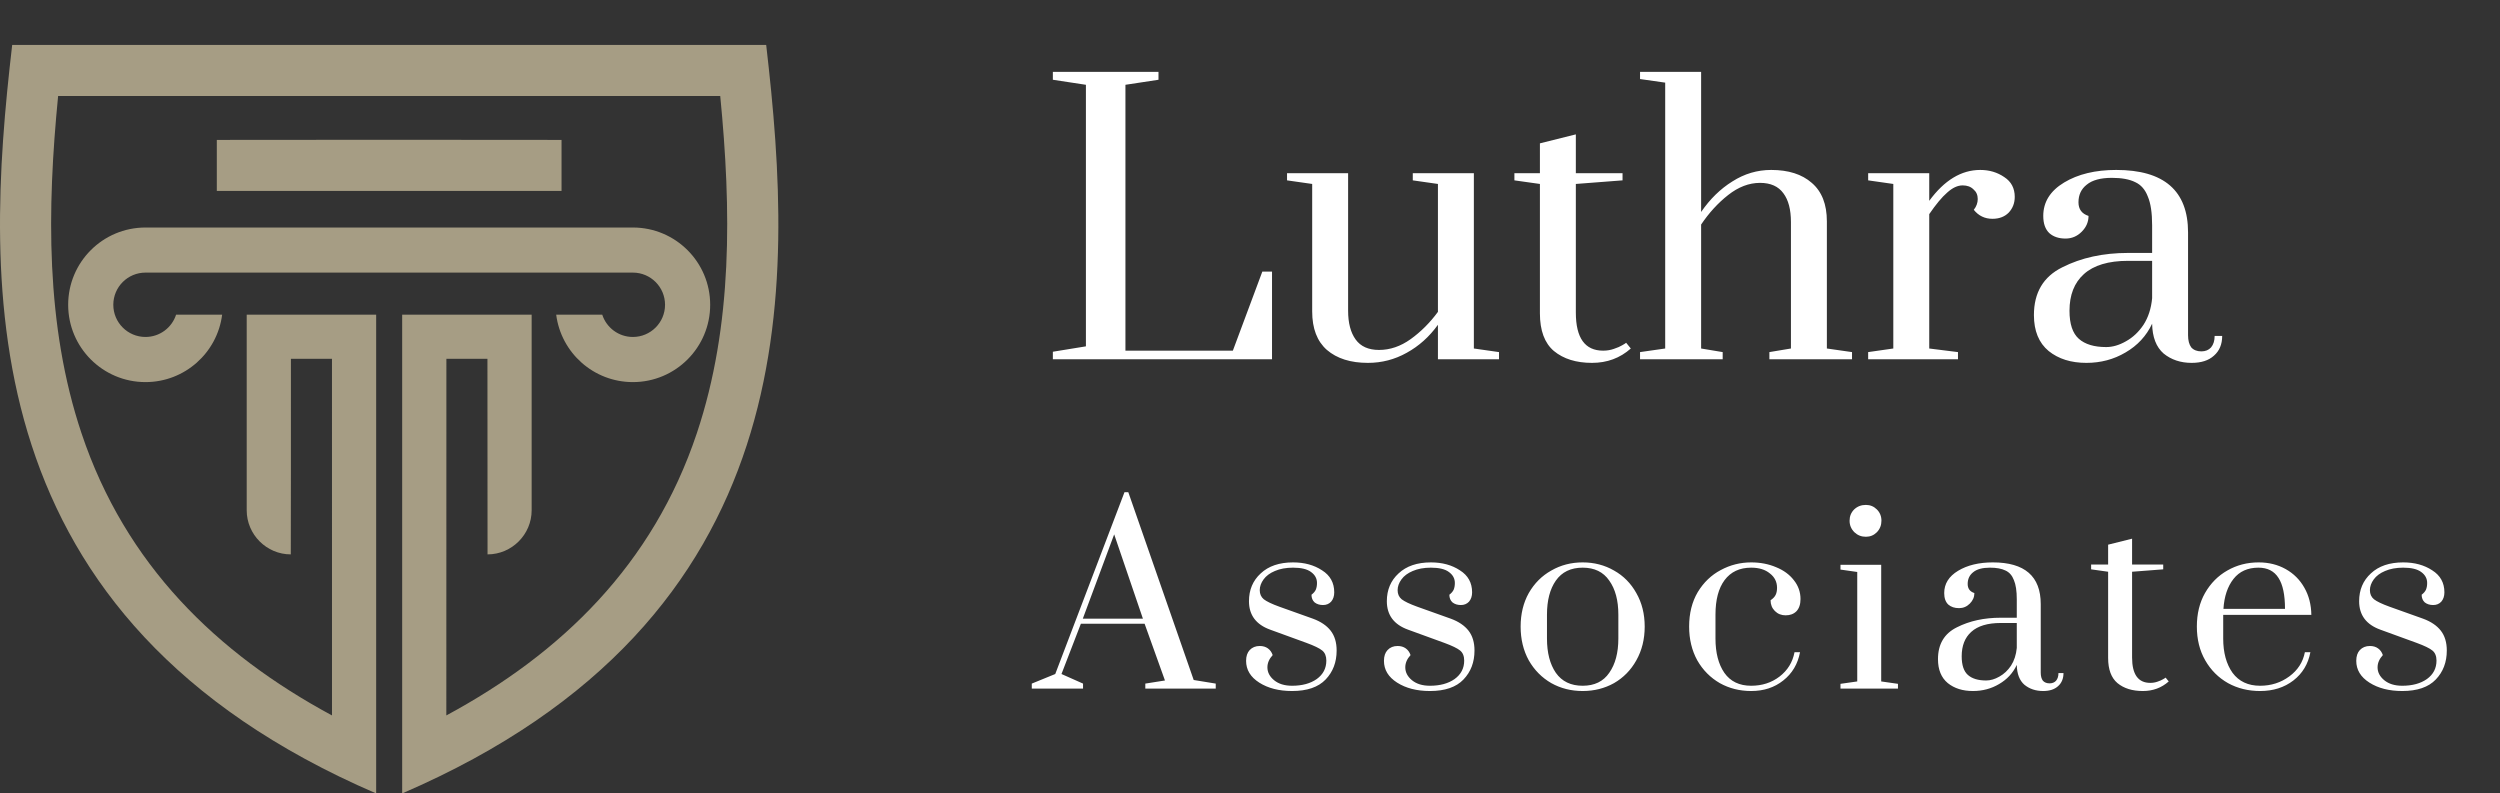 <svg width="167" height="53" viewBox="0 0 167 53" fill="none" xmlns="http://www.w3.org/2000/svg">
<rect x="0" y="0" width="167" height="53" fill="#333333" stroke="none"/>
<path d="M70.331 24V23.496L72.539 23.136V5.664L70.331 5.328V4.8H77.387V5.328L75.179 5.664V23.424H82.355L84.323 18.144H84.971V24H70.331ZM91.374 24.24C90.222 24.24 89.31 23.952 88.638 23.376C87.982 22.8 87.654 21.944 87.654 20.808V12.288L85.974 12.048V11.568H90.054V20.76C90.054 21.576 90.222 22.216 90.558 22.68C90.894 23.144 91.414 23.376 92.118 23.376C92.854 23.376 93.558 23.136 94.23 22.656C94.918 22.16 95.526 21.552 96.054 20.832V12.288L94.374 12.048V11.568H98.454V23.28L100.134 23.52V24H96.054V21.696C95.478 22.496 94.782 23.12 93.966 23.568C93.166 24.016 92.302 24.24 91.374 24.24ZM106.346 24.24C105.29 24.24 104.442 23.976 103.802 23.448C103.178 22.92 102.866 22.08 102.866 20.928V12.288L101.162 12.048V11.568H102.866V9.576L105.266 8.976V11.568H108.386V12.048L105.266 12.288V20.88C105.266 22.576 105.874 23.424 107.09 23.424C107.346 23.424 107.586 23.384 107.81 23.304C108.05 23.224 108.234 23.144 108.362 23.064C108.506 22.984 108.594 22.928 108.626 22.896L108.938 23.28C108.218 23.92 107.354 24.24 106.346 24.24ZM109.555 23.52L111.235 23.28V5.52L109.555 5.28V4.8H113.635V14.16C114.227 13.296 114.923 12.616 115.723 12.12C116.523 11.608 117.387 11.352 118.315 11.352C119.467 11.352 120.371 11.64 121.027 12.216C121.699 12.792 122.035 13.648 122.035 14.784V23.28L123.715 23.52V24H118.195V23.52L119.635 23.28V14.832C119.635 14 119.467 13.36 119.131 12.912C118.795 12.448 118.275 12.216 117.571 12.216C116.835 12.216 116.123 12.488 115.435 13.032C114.763 13.56 114.163 14.216 113.635 15V23.28L115.075 23.52V24H109.555V23.52ZM124.793 23.52L126.473 23.28V12.288L124.793 12.048V11.568H128.873V13.416C129.881 12.04 131.017 11.352 132.281 11.352C132.889 11.352 133.425 11.512 133.889 11.832C134.353 12.136 134.585 12.576 134.585 13.152C134.585 13.568 134.449 13.92 134.177 14.208C133.905 14.48 133.545 14.616 133.097 14.616C132.585 14.616 132.169 14.416 131.849 14.016C132.025 13.792 132.113 13.552 132.113 13.296C132.113 13.024 132.017 12.808 131.825 12.648C131.649 12.472 131.409 12.384 131.105 12.384C130.769 12.384 130.425 12.544 130.073 12.864C129.721 13.168 129.321 13.648 128.873 14.304V23.28L130.793 23.52V24H124.793V23.52ZM139.37 24.24C138.346 24.24 137.506 23.976 136.85 23.448C136.194 22.904 135.866 22.104 135.866 21.048C135.866 19.544 136.498 18.48 137.762 17.856C139.026 17.216 140.49 16.896 142.154 16.896H143.762V15.048C143.762 14.216 143.666 13.576 143.474 13.128C143.298 12.664 143.018 12.344 142.634 12.168C142.25 11.976 141.73 11.88 141.074 11.88C140.322 11.88 139.762 12.032 139.394 12.336C139.026 12.624 138.842 13.016 138.842 13.512C138.842 13.976 139.066 14.28 139.514 14.424C139.514 14.824 139.362 15.176 139.058 15.48C138.754 15.784 138.394 15.936 137.978 15.936C137.53 15.936 137.17 15.816 136.898 15.576C136.626 15.32 136.49 14.936 136.49 14.424C136.49 13.496 136.954 12.752 137.882 12.192C138.81 11.632 139.97 11.352 141.362 11.352C144.562 11.352 146.162 12.744 146.162 15.528V22.392C146.162 22.744 146.234 23.016 146.378 23.208C146.538 23.384 146.762 23.472 147.05 23.472C147.322 23.472 147.538 23.384 147.698 23.208C147.858 23.016 147.938 22.76 147.938 22.44H148.442C148.442 23 148.258 23.44 147.89 23.76C147.538 24.08 147.042 24.24 146.402 24.24C145.666 24.24 145.042 24.032 144.53 23.616C144.034 23.184 143.778 22.52 143.762 21.624C143.378 22.44 142.786 23.08 141.986 23.544C141.202 24.008 140.33 24.24 139.37 24.24ZM140.69 23.184C141.122 23.184 141.562 23.056 142.01 22.8C142.474 22.544 142.866 22.176 143.186 21.696C143.506 21.2 143.698 20.608 143.762 19.92V17.424H142.154C140.842 17.424 139.858 17.72 139.202 18.312C138.562 18.888 138.242 19.704 138.242 20.76C138.242 21.64 138.45 22.264 138.866 22.632C139.282 23 139.89 23.184 140.69 23.184ZM68.923 46V45.664L70.491 45.024L75.115 32.88H75.371L79.739 45.424L81.211 45.664V46H76.507V45.664L77.819 45.456L76.459 41.664H72.203L70.907 45.024L72.347 45.664V46H68.923ZM72.331 41.328H76.347L74.427 35.696L72.331 41.328ZM86.311 46.16C85.436 46.16 84.706 45.973 84.119 45.6C83.532 45.227 83.239 44.741 83.239 44.144C83.239 43.835 83.319 43.595 83.479 43.424C83.65 43.243 83.874 43.152 84.151 43.152C84.364 43.152 84.546 43.205 84.695 43.312C84.844 43.419 84.951 43.568 85.015 43.76C84.78 44.016 84.663 44.288 84.663 44.576C84.663 44.907 84.812 45.195 85.111 45.44C85.41 45.685 85.81 45.808 86.311 45.808C86.983 45.808 87.532 45.659 87.959 45.36C88.386 45.051 88.599 44.64 88.599 44.128C88.599 43.829 88.508 43.605 88.327 43.456C88.146 43.307 87.794 43.136 87.271 42.944L84.855 42.064C83.906 41.723 83.431 41.088 83.431 40.16C83.431 39.403 83.692 38.784 84.215 38.304C84.738 37.813 85.458 37.568 86.375 37.568C87.132 37.568 87.778 37.744 88.311 38.096C88.855 38.437 89.127 38.928 89.127 39.568C89.127 39.824 89.058 40.032 88.919 40.192C88.78 40.341 88.599 40.416 88.375 40.416C88.151 40.416 87.964 40.357 87.815 40.24C87.676 40.112 87.607 39.941 87.607 39.728C87.746 39.621 87.842 39.509 87.895 39.392C87.948 39.264 87.975 39.115 87.975 38.944C87.975 38.645 87.842 38.4 87.575 38.208C87.319 38.016 86.919 37.92 86.375 37.92C85.906 37.92 85.5 37.995 85.159 38.144C84.828 38.283 84.578 38.469 84.407 38.704C84.236 38.939 84.151 39.179 84.151 39.424C84.151 39.68 84.242 39.883 84.423 40.032C84.615 40.181 84.962 40.347 85.463 40.528L87.703 41.328C88.226 41.52 88.62 41.787 88.887 42.128C89.154 42.469 89.287 42.912 89.287 43.456C89.287 44.235 89.042 44.88 88.551 45.392C88.06 45.904 87.314 46.16 86.311 46.16ZM95.52 46.16C94.646 46.16 93.915 45.973 93.329 45.6C92.742 45.227 92.448 44.741 92.448 44.144C92.448 43.835 92.528 43.595 92.689 43.424C92.859 43.243 93.083 43.152 93.361 43.152C93.574 43.152 93.755 43.205 93.904 43.312C94.054 43.419 94.16 43.568 94.225 43.76C93.99 44.016 93.873 44.288 93.873 44.576C93.873 44.907 94.022 45.195 94.32 45.44C94.619 45.685 95.019 45.808 95.52 45.808C96.192 45.808 96.742 45.659 97.168 45.36C97.595 45.051 97.808 44.64 97.808 44.128C97.808 43.829 97.718 43.605 97.537 43.456C97.355 43.307 97.003 43.136 96.481 42.944L94.064 42.064C93.115 41.723 92.641 41.088 92.641 40.16C92.641 39.403 92.902 38.784 93.424 38.304C93.947 37.813 94.667 37.568 95.585 37.568C96.342 37.568 96.987 37.744 97.52 38.096C98.064 38.437 98.337 38.928 98.337 39.568C98.337 39.824 98.267 40.032 98.129 40.192C97.99 40.341 97.808 40.416 97.585 40.416C97.361 40.416 97.174 40.357 97.025 40.24C96.886 40.112 96.817 39.941 96.817 39.728C96.955 39.621 97.051 39.509 97.105 39.392C97.158 39.264 97.184 39.115 97.184 38.944C97.184 38.645 97.051 38.4 96.784 38.208C96.528 38.016 96.129 37.92 95.585 37.92C95.115 37.92 94.71 37.995 94.368 38.144C94.038 38.283 93.787 38.469 93.617 38.704C93.446 38.939 93.361 39.179 93.361 39.424C93.361 39.68 93.451 39.883 93.632 40.032C93.825 40.181 94.171 40.347 94.672 40.528L96.912 41.328C97.435 41.52 97.83 41.787 98.097 42.128C98.363 42.469 98.496 42.912 98.496 43.456C98.496 44.235 98.251 44.88 97.76 45.392C97.27 45.904 96.523 46.16 95.52 46.16ZM105.722 46.16C104.954 46.16 104.255 45.984 103.626 45.632C102.997 45.269 102.495 44.763 102.122 44.112C101.759 43.451 101.578 42.699 101.578 41.856C101.578 41.013 101.759 40.267 102.122 39.616C102.495 38.965 102.997 38.464 103.626 38.112C104.255 37.749 104.954 37.568 105.722 37.568C106.49 37.568 107.189 37.749 107.818 38.112C108.447 38.464 108.943 38.965 109.306 39.616C109.679 40.267 109.866 41.013 109.866 41.856C109.866 42.699 109.679 43.451 109.306 44.112C108.943 44.763 108.447 45.269 107.818 45.632C107.189 45.984 106.49 46.16 105.722 46.16ZM105.722 45.808C106.511 45.808 107.103 45.52 107.498 44.944C107.903 44.368 108.106 43.605 108.106 42.656V41.056C108.106 40.107 107.903 39.349 107.498 38.784C107.103 38.208 106.511 37.92 105.722 37.92C104.933 37.92 104.335 38.208 103.93 38.784C103.535 39.349 103.338 40.107 103.338 41.056V42.656C103.338 43.605 103.535 44.368 103.93 44.944C104.335 45.52 104.933 45.808 105.722 45.808ZM116.978 46.16C116.21 46.16 115.511 45.984 114.882 45.632C114.253 45.269 113.751 44.763 113.378 44.112C113.015 43.451 112.834 42.699 112.834 41.856C112.834 40.971 113.026 40.203 113.41 39.552C113.805 38.901 114.317 38.411 114.946 38.08C115.575 37.739 116.253 37.568 116.978 37.568C117.586 37.568 118.141 37.675 118.642 37.888C119.143 38.091 119.538 38.379 119.826 38.752C120.125 39.125 120.274 39.547 120.274 40.016C120.274 40.368 120.183 40.64 120.002 40.832C119.821 41.013 119.581 41.104 119.282 41.104C118.994 41.104 118.754 41.008 118.562 40.816C118.37 40.624 118.274 40.384 118.274 40.096C118.434 39.989 118.546 39.872 118.61 39.744C118.674 39.616 118.706 39.456 118.706 39.264C118.706 38.869 118.546 38.549 118.226 38.304C117.917 38.048 117.501 37.92 116.978 37.92C116.21 37.92 115.618 38.197 115.202 38.752C114.797 39.296 114.594 40.064 114.594 41.056V42.656C114.594 43.605 114.791 44.368 115.186 44.944C115.591 45.52 116.189 45.808 116.978 45.808C117.703 45.808 118.333 45.605 118.866 45.2C119.41 44.784 119.746 44.24 119.874 43.568H120.242C120.093 44.357 119.719 44.987 119.122 45.456C118.535 45.925 117.821 46.16 116.978 46.16ZM124.64 35.856C124.341 35.856 124.085 35.755 123.872 35.552C123.659 35.339 123.552 35.083 123.552 34.784C123.552 34.485 123.653 34.235 123.856 34.032C124.069 33.829 124.331 33.728 124.64 33.728C124.928 33.728 125.173 33.829 125.376 34.032C125.579 34.235 125.68 34.485 125.68 34.784C125.68 35.083 125.579 35.339 125.376 35.552C125.173 35.755 124.928 35.856 124.64 35.856ZM122.944 46V45.68L124.064 45.52V38.208L122.944 38.048V37.728H125.664V45.52L126.784 45.68V46H122.944ZM131.793 46.16C131.11 46.16 130.55 45.984 130.113 45.632C129.676 45.269 129.457 44.736 129.457 44.032C129.457 43.029 129.878 42.32 130.721 41.904C131.564 41.477 132.54 41.264 133.649 41.264H134.721V40.032C134.721 39.477 134.657 39.051 134.529 38.752C134.412 38.443 134.225 38.229 133.969 38.112C133.713 37.984 133.366 37.92 132.929 37.92C132.428 37.92 132.054 38.021 131.809 38.224C131.564 38.416 131.441 38.677 131.441 39.008C131.441 39.317 131.59 39.52 131.889 39.616C131.889 39.883 131.788 40.117 131.585 40.32C131.382 40.523 131.142 40.624 130.865 40.624C130.566 40.624 130.326 40.544 130.145 40.384C129.964 40.213 129.873 39.957 129.873 39.616C129.873 38.997 130.182 38.501 130.801 38.128C131.42 37.755 132.193 37.568 133.121 37.568C135.254 37.568 136.321 38.496 136.321 40.352V44.928C136.321 45.163 136.369 45.344 136.465 45.472C136.572 45.589 136.721 45.648 136.913 45.648C137.094 45.648 137.238 45.589 137.345 45.472C137.452 45.344 137.505 45.173 137.505 44.96H137.841C137.841 45.333 137.718 45.627 137.473 45.84C137.238 46.053 136.908 46.16 136.481 46.16C135.99 46.16 135.574 46.021 135.233 45.744C134.902 45.456 134.732 45.013 134.721 44.416C134.465 44.96 134.07 45.387 133.537 45.696C133.014 46.005 132.433 46.16 131.793 46.16ZM132.673 45.456C132.961 45.456 133.254 45.371 133.553 45.2C133.862 45.029 134.124 44.784 134.337 44.464C134.55 44.133 134.678 43.739 134.721 43.28V41.616H133.649C132.774 41.616 132.118 41.813 131.681 42.208C131.254 42.592 131.041 43.136 131.041 43.84C131.041 44.427 131.18 44.843 131.457 45.088C131.734 45.333 132.14 45.456 132.673 45.456ZM143.143 46.16C142.439 46.16 141.874 45.984 141.447 45.632C141.031 45.28 140.823 44.72 140.823 43.952V38.192L139.687 38.032V37.712H140.823V36.384L142.423 35.984V37.712H144.503V38.032L142.423 38.192V43.92C142.423 45.051 142.829 45.616 143.639 45.616C143.81 45.616 143.97 45.589 144.119 45.536C144.279 45.483 144.402 45.429 144.487 45.376C144.583 45.323 144.642 45.285 144.663 45.264L144.871 45.52C144.391 45.947 143.815 46.16 143.143 46.16ZM150.974 46.16C150.184 46.16 149.47 45.984 148.83 45.632C148.19 45.269 147.683 44.763 147.31 44.112C146.936 43.461 146.75 42.709 146.75 41.856C146.75 41.003 146.931 40.256 147.294 39.616C147.667 38.965 148.163 38.464 148.782 38.112C149.411 37.749 150.11 37.568 150.878 37.568C151.55 37.568 152.152 37.717 152.686 38.016C153.219 38.315 153.635 38.731 153.934 39.264C154.232 39.787 154.387 40.389 154.398 41.072H148.51V42.656C148.51 43.595 148.718 44.357 149.134 44.944C149.56 45.52 150.174 45.808 150.974 45.808C151.71 45.808 152.36 45.6 152.926 45.184C153.491 44.768 153.838 44.229 153.966 43.568H154.334C154.184 44.357 153.806 44.987 153.198 45.456C152.59 45.925 151.848 46.16 150.974 46.16ZM152.638 40.672C152.638 39.744 152.494 39.056 152.206 38.608C151.918 38.149 151.47 37.92 150.862 37.92C150.147 37.92 149.592 38.171 149.198 38.672C148.803 39.173 148.579 39.84 148.526 40.672H152.638ZM160.47 46.16C159.596 46.16 158.865 45.973 158.278 45.6C157.692 45.227 157.398 44.741 157.398 44.144C157.398 43.835 157.478 43.595 157.638 43.424C157.809 43.243 158.033 43.152 158.31 43.152C158.524 43.152 158.705 43.205 158.854 43.312C159.004 43.419 159.11 43.568 159.174 43.76C158.94 44.016 158.822 44.288 158.822 44.576C158.822 44.907 158.972 45.195 159.27 45.44C159.569 45.685 159.969 45.808 160.47 45.808C161.142 45.808 161.692 45.659 162.118 45.36C162.545 45.051 162.758 44.64 162.758 44.128C162.758 43.829 162.668 43.605 162.486 43.456C162.305 43.307 161.953 43.136 161.43 42.944L159.014 42.064C158.065 41.723 157.59 41.088 157.59 40.16C157.59 39.403 157.852 38.784 158.374 38.304C158.897 37.813 159.617 37.568 160.534 37.568C161.292 37.568 161.937 37.744 162.47 38.096C163.014 38.437 163.286 38.928 163.286 39.568C163.286 39.824 163.217 40.032 163.078 40.192C162.94 40.341 162.758 40.416 162.534 40.416C162.31 40.416 162.124 40.357 161.974 40.24C161.836 40.112 161.766 39.941 161.766 39.728C161.905 39.621 162.001 39.509 162.054 39.392C162.108 39.264 162.134 39.115 162.134 38.944C162.134 38.645 162.001 38.4 161.734 38.208C161.478 38.016 161.078 37.92 160.534 37.92C160.065 37.92 159.66 37.995 159.318 38.144C158.988 38.283 158.737 38.469 158.566 38.704C158.396 38.939 158.31 39.179 158.31 39.424C158.31 39.68 158.401 39.883 158.582 40.032C158.774 40.181 159.121 40.347 159.622 40.528L161.862 41.328C162.385 41.52 162.78 41.787 163.046 42.128C163.313 42.469 163.446 42.912 163.446 43.456C163.446 44.235 163.201 44.88 162.71 45.392C162.22 45.904 161.473 46.16 160.47 46.16Z" fill="white"/>
<g clip-path="url(#clip0_59_672)">
<path fill-rule="evenodd" clip-rule="evenodd" d="M37.154 21.02C37.478 23.561 39.648 25.524 42.276 25.524C45.128 25.524 47.44 23.212 47.44 20.36C47.44 17.509 45.127 15.198 42.276 15.198H9.718C6.866 15.198 4.554 17.509 4.554 20.36C4.554 23.211 6.865 25.524 9.718 25.524C12.345 25.524 14.517 23.561 14.839 21.02H11.763C11.485 21.884 10.675 22.509 9.718 22.509C8.531 22.509 7.569 21.546 7.569 20.36C7.569 19.173 8.531 18.21 9.718 18.21H42.276C43.463 18.21 44.425 19.173 44.425 20.36C44.425 21.546 43.463 22.509 42.276 22.509C41.32 22.509 40.509 21.884 40.23 21.02H37.154ZM14.483 12.753H37.511V9.346H37.449C37.449 9.333 14.483 9.336 14.483 9.346V12.753ZM25.128 53.001C-1.933 41.336 -1.078 19.315 0.814 3H51.181C53.073 19.315 53.926 41.336 26.865 53V21.02H35.514V34.087C35.514 35.707 34.187 37.033 32.568 37.033C32.562 37.033 32.561 27.165 32.561 23.97H29.819C29.819 25.939 29.819 38.467 29.815 47.791C37.523 43.637 43.613 37.709 46.547 28.945C48.967 21.714 48.847 13.949 48.112 6.415H3.882C3.146 13.949 3.026 21.714 5.446 28.945C8.379 37.709 14.471 43.638 22.177 47.791C22.176 38.466 22.176 25.938 22.176 23.97H19.433C19.434 27.165 19.433 37.033 19.425 37.033C17.806 37.033 16.48 35.707 16.48 34.087V21.02H25.128V53V53.001Z" fill="#A69D84"/>
</g>
<defs>
<clipPath id="clip0_59_672">
<rect width="62.669" height="50" fill="white" transform="translate(0 3)"/>
</clipPath>
</defs>
</svg>

